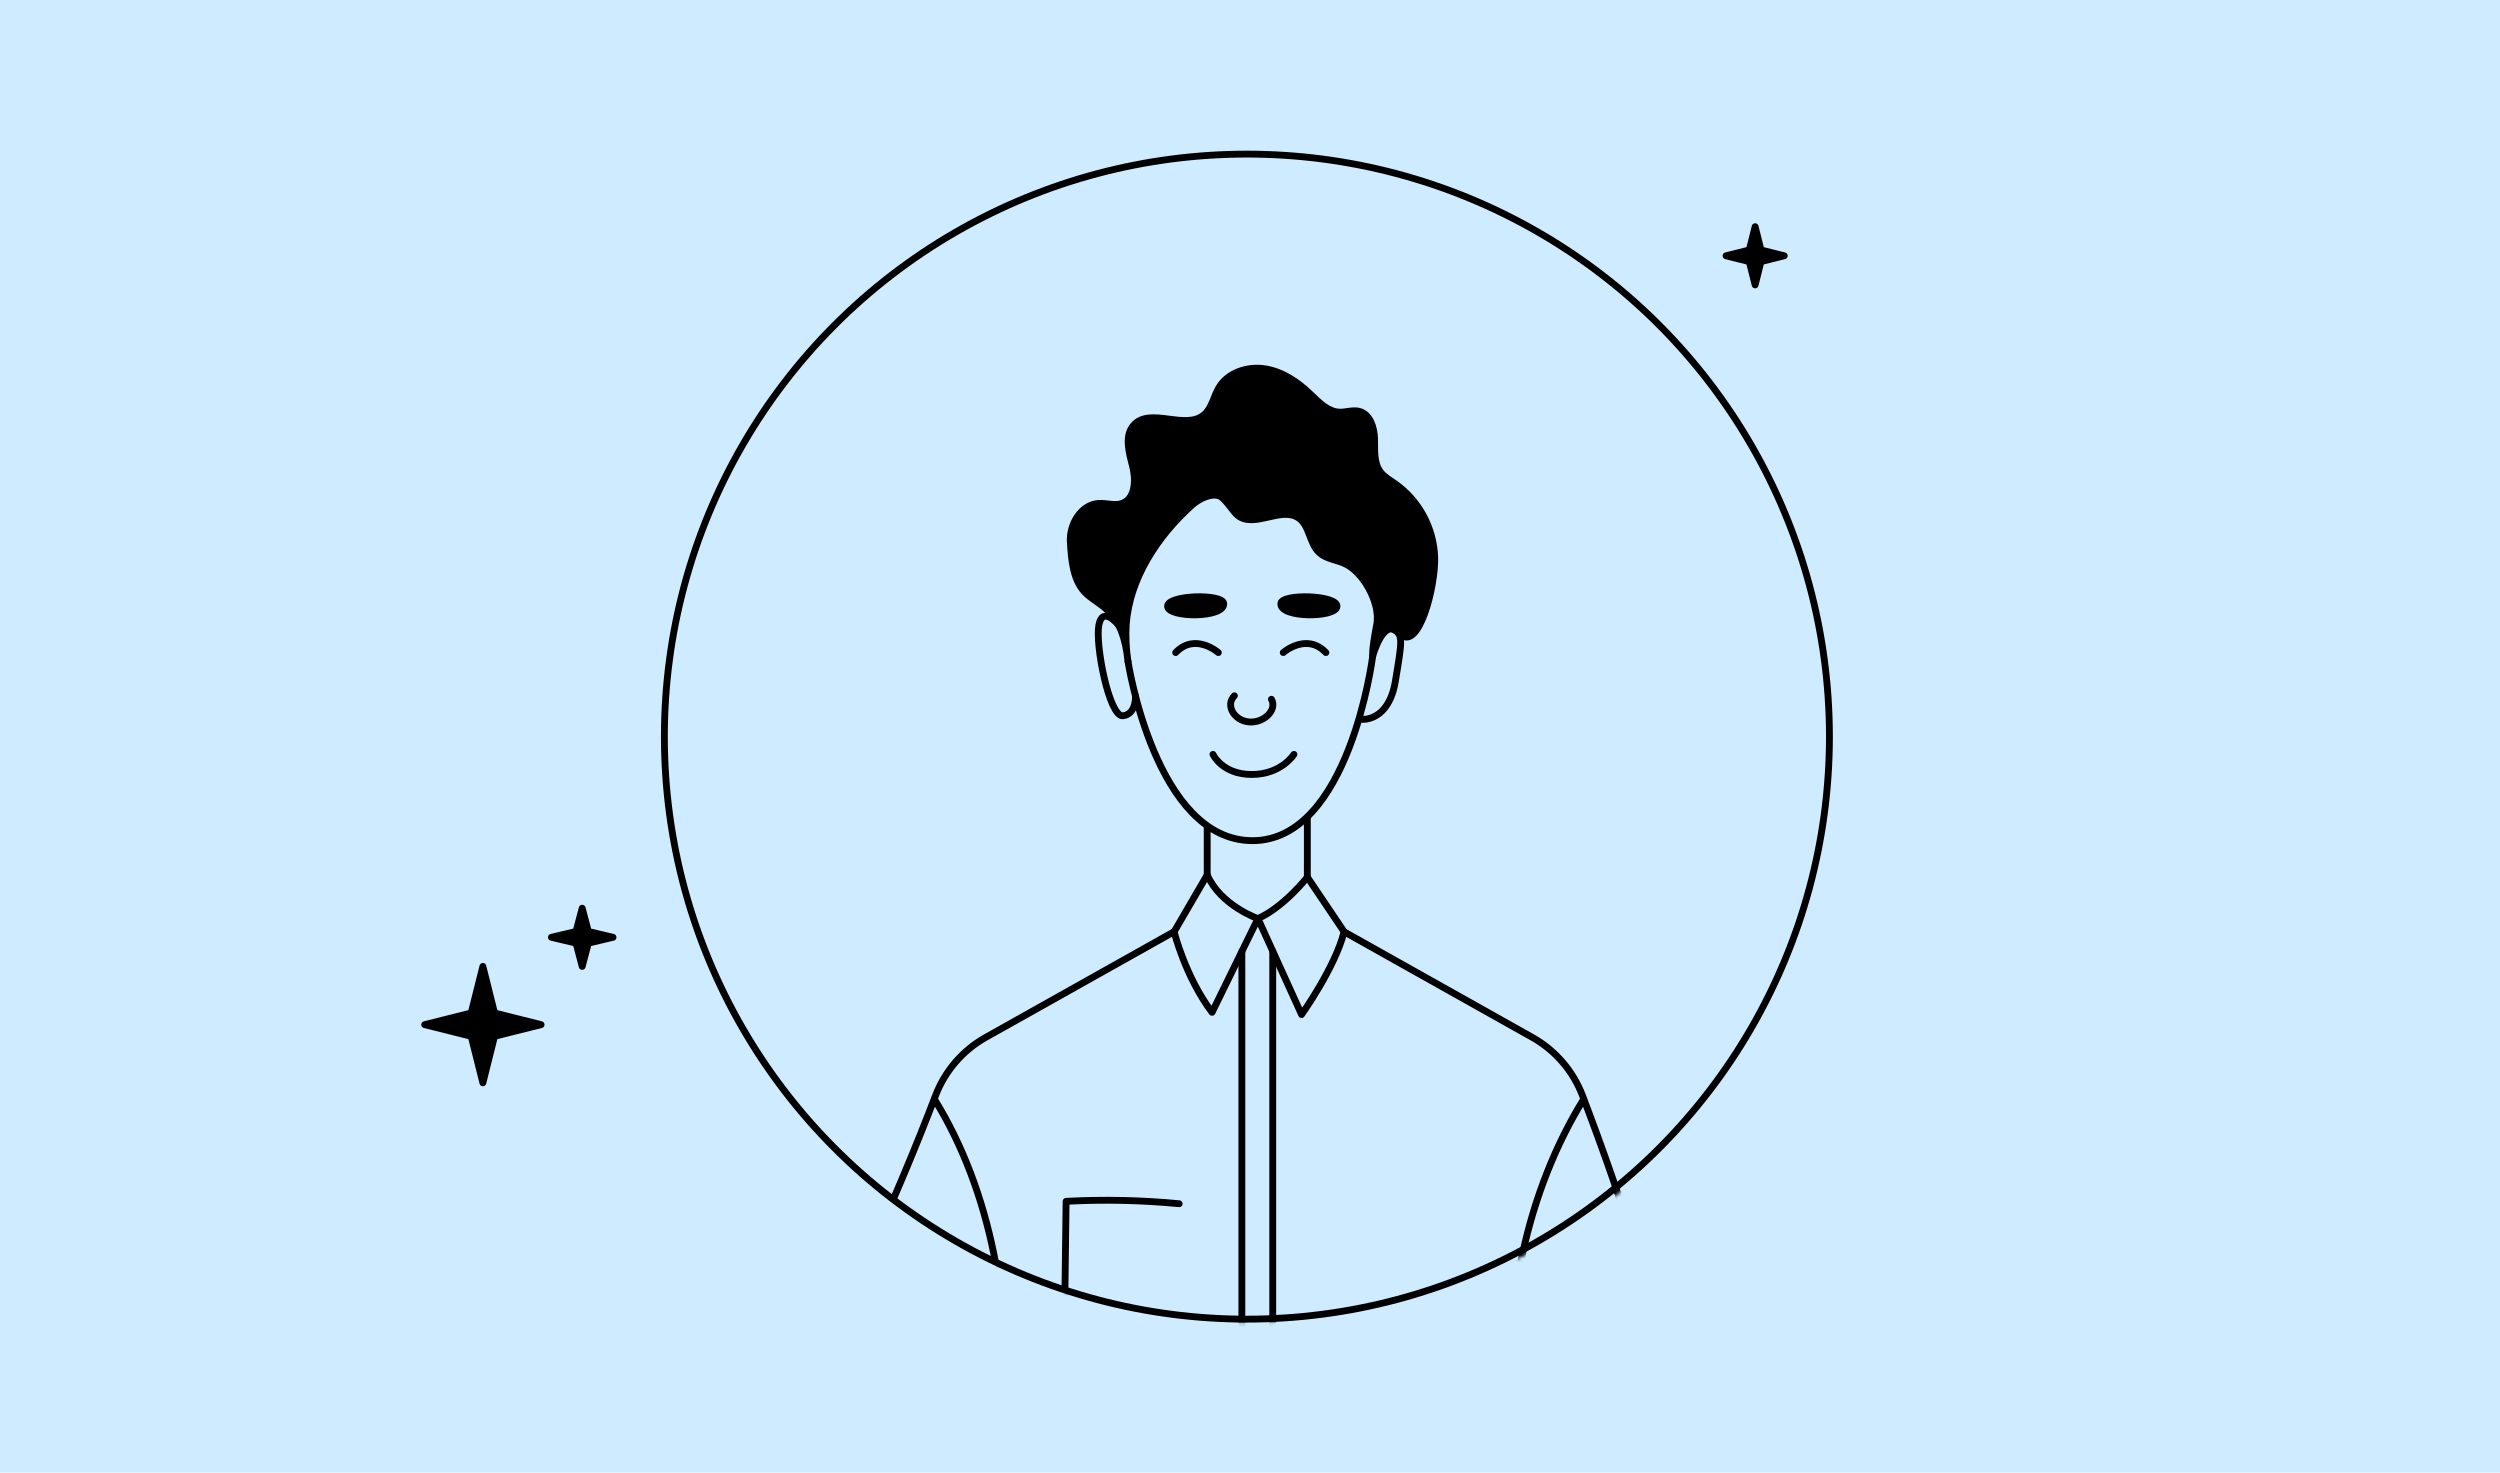 <?xml version="1.0" encoding="UTF-8"?> <svg xmlns="http://www.w3.org/2000/svg" width="730" height="430" viewBox="0 0 730 430" fill="none"> <rect width="730" height="430" fill="#CFEBFF"></rect> <mask id="mask0" style="mask-type:alpha" maskUnits="userSpaceOnUse" x="195" y="45" width="342" height="342"> <circle cx="365.742" cy="215.645" r="169.548" fill="#C4C4C4" stroke="black" stroke-width="2"></circle> </mask> <g mask="url(#mask0)"> <path d="M329.38 193.159C328.815 189.549 328.641 185.888 328.862 182.241C329.881 168.776 338.065 156.491 348.072 147.484C349.993 145.751 353.692 143.848 356.113 144.857C357.855 145.59 360 149.396 361.474 150.558C366.317 154.337 374.215 147.752 379.236 151.282C382.471 153.56 382.301 158.671 385.205 161.351C387.081 163.084 389.806 163.424 392.183 164.362C398.026 166.649 403.191 176.183 402.011 182.33C400.474 190.219 400.832 191.569 400.832 191.569C400.832 191.569 404.022 179.891 408.498 184.841C414.18 191.095 419.22 171.153 418.934 162.682C418.776 158.435 417.64 154.282 415.612 150.547C413.585 146.812 410.722 143.596 407.247 141.15C405.755 140.131 404.129 139.211 403.057 137.763C401.073 135.083 401.466 131.455 401.377 128.14C401.287 124.826 400.063 120.894 396.847 120.099C394.962 119.635 392.996 120.439 391.057 120.349C387.653 120.189 385.062 117.392 382.587 115.042C378.87 111.468 374.385 108.457 369.301 107.68C364.217 106.902 358.481 108.797 355.899 113.228C354.371 115.81 353.897 119.107 351.637 121.073C346.187 125.782 335.938 118.777 331.087 124.093C328.272 127.176 329.648 132.018 330.694 136.057C331.739 140.095 331.587 145.608 327.62 147.002C325.476 147.761 323.153 146.85 320.839 147.002C315.692 147.297 312.252 153.033 312.529 158.188C312.851 163.621 313.324 169.902 317.39 173.529C321.678 177.353 327.888 178.479 329.38 193.159Z" fill="black" stroke="black" stroke-width="2" stroke-linecap="round" stroke-linejoin="round"></path> <path d="M381.737 238.851V256.148C381.737 256.148 374.83 264.931 367.298 268.228C367.298 268.228 356.442 264.449 352.502 255.469" stroke="black" stroke-width="2" stroke-linecap="round" stroke-linejoin="round"></path> <path d="M342.844 272.061C342.844 272.061 346.069 285.187 353.923 295.605L367.325 268.219L380.057 296.248C380.057 296.248 389.885 282.47 392.477 272.061L381.755 256.14" stroke="black" stroke-width="2" stroke-linecap="round" stroke-linejoin="round"></path> <path d="M352.502 241.678V255.473L342.844 272.065" stroke="black" stroke-width="2" stroke-linecap="round" stroke-linejoin="round"></path> <path d="M344.316 351.493C333.344 350.44 322.309 350.204 311.302 350.787L310.819 387.938C310.653 389.076 310.795 390.239 311.23 391.304C311.666 392.369 312.378 393.299 313.294 393.995L325.49 406.039C326.75 407.29 328.367 408.648 330.092 408.202C331.101 407.816 331.968 407.13 332.576 406.236L345.326 390.922" stroke="black" stroke-width="2" stroke-linecap="round" stroke-linejoin="round"></path> <path d="M360.445 203.166C357.764 205.846 360.266 210.394 364.671 210.805C369.076 211.216 373.025 207.231 371.256 204.176" stroke="black" stroke-width="2" stroke-linecap="round" stroke-linejoin="round"></path> <path d="M373.999 176.229C374.204 173.272 390.617 173.7 390.403 177.069C390.189 180.437 373.677 180.562 373.999 176.229Z" fill="black" stroke="black" stroke-width="2" stroke-linecap="round" stroke-linejoin="round"></path> <path d="M357.329 176.229C357.124 173.272 340.71 173.7 340.925 177.069C341.139 180.437 357.633 180.562 357.329 176.229Z" fill="black" stroke="black" stroke-width="2" stroke-linecap="round" stroke-linejoin="round"></path> <path d="M355.753 190.548C355.753 190.548 348.963 184.606 343.298 190.548" stroke="black" stroke-width="2" stroke-linecap="round" stroke-linejoin="round"></path> <path d="M374.706 190.548C374.706 190.548 381.496 184.606 387.161 190.548" stroke="black" stroke-width="2" stroke-linecap="round" stroke-linejoin="round"></path> <path d="M397.695 210.047C397.695 210.047 405.478 210.833 407.452 198.896C409.427 186.959 409.847 185.181 406.675 183.707" stroke="black" stroke-width="2" stroke-linecap="round" stroke-linejoin="round"></path> <path d="M441.902 415.117C438.256 382.952 445.931 347.534 462.452 320.936" stroke="black" stroke-width="2" stroke-linecap="round" stroke-linejoin="round"></path> <path d="M392.45 272.062L447.39 302.888C454.113 306.661 459.306 312.666 462.07 319.864C473.904 350.837 483.878 382.49 491.939 414.653C506.914 474.846 512.489 486.631 506.914 495.37C501.338 504.108 490.697 496.612 457.951 504.099C455.426 504.695 452.933 505.249 450.473 505.761" stroke="black" stroke-width="2" stroke-linecap="round" stroke-linejoin="round"></path> <path d="M272.821 320.936C289.351 347.534 296.15 383.631 292.478 415.778" stroke="black" stroke-width="2" stroke-linecap="round" stroke-linejoin="round"></path> <path d="M287.269 499.435C284.812 498.908 217.873 482.664 212.297 473.926C206.722 465.188 219.347 440.591 233.741 407.987C248.742 377.734 261.358 350.805 273.197 319.864C275.956 312.664 281.15 306.657 287.877 302.888L342.817 272.062" stroke="black" stroke-width="2" stroke-linecap="round" stroke-linejoin="round"></path> <path d="M362.623 277.781V415.02" stroke="black" stroke-width="2" stroke-linecap="round" stroke-linejoin="round"></path> <path d="M371.641 277.781V414.993" stroke="black" stroke-width="2" stroke-linecap="round" stroke-linejoin="round"></path> <path d="M329.379 193.16C329.379 193.16 337.42 245.473 365.726 245.473C394.031 245.473 400.83 191.569 400.83 191.569" stroke="black" stroke-width="2" stroke-linecap="round" stroke-linejoin="round"></path> <path d="M326.615 182.527C326.615 182.527 321.96 176.675 320.861 182.527C319.762 188.379 323.935 209.456 327.893 209.01C331.851 208.563 331.574 203.166 331.574 203.166" stroke="black" stroke-width="2" stroke-linecap="round" stroke-linejoin="round"></path> <path d="M354.189 220.277C354.189 220.277 356.87 226.148 365.51 226.148C374.15 226.148 377.831 220.277 377.831 220.277" stroke="black" stroke-width="2" stroke-linecap="round" stroke-linejoin="round"></path> </g> <circle cx="364.097" cy="215.097" r="170.097" stroke="black" stroke-width="2"></circle> <path d="M137.588 295.784L141 282.193L144.404 295.784L158 299.198L144.404 302.602L141 316.193L137.588 302.602L124 299.198L137.588 295.784Z" fill="black" stroke="black" stroke-width="2" stroke-linecap="round" stroke-linejoin="round"></path> <path d="M168.198 271.992L170 265.193L171.802 271.992L179 273.693L171.802 275.395L170 282.193L168.198 275.395L161 273.693L168.198 271.992Z" fill="black" stroke="black" stroke-width="2" stroke-linecap="round" stroke-linejoin="round"></path> <path d="M510.789 72.992L512.5 66.193L514.202 72.992L521 74.693L514.202 76.395L512.5 83.193L510.789 76.395L504 74.693L510.789 72.992Z" fill="black" stroke="black" stroke-width="2" stroke-linecap="round" stroke-linejoin="round"></path> </svg> 